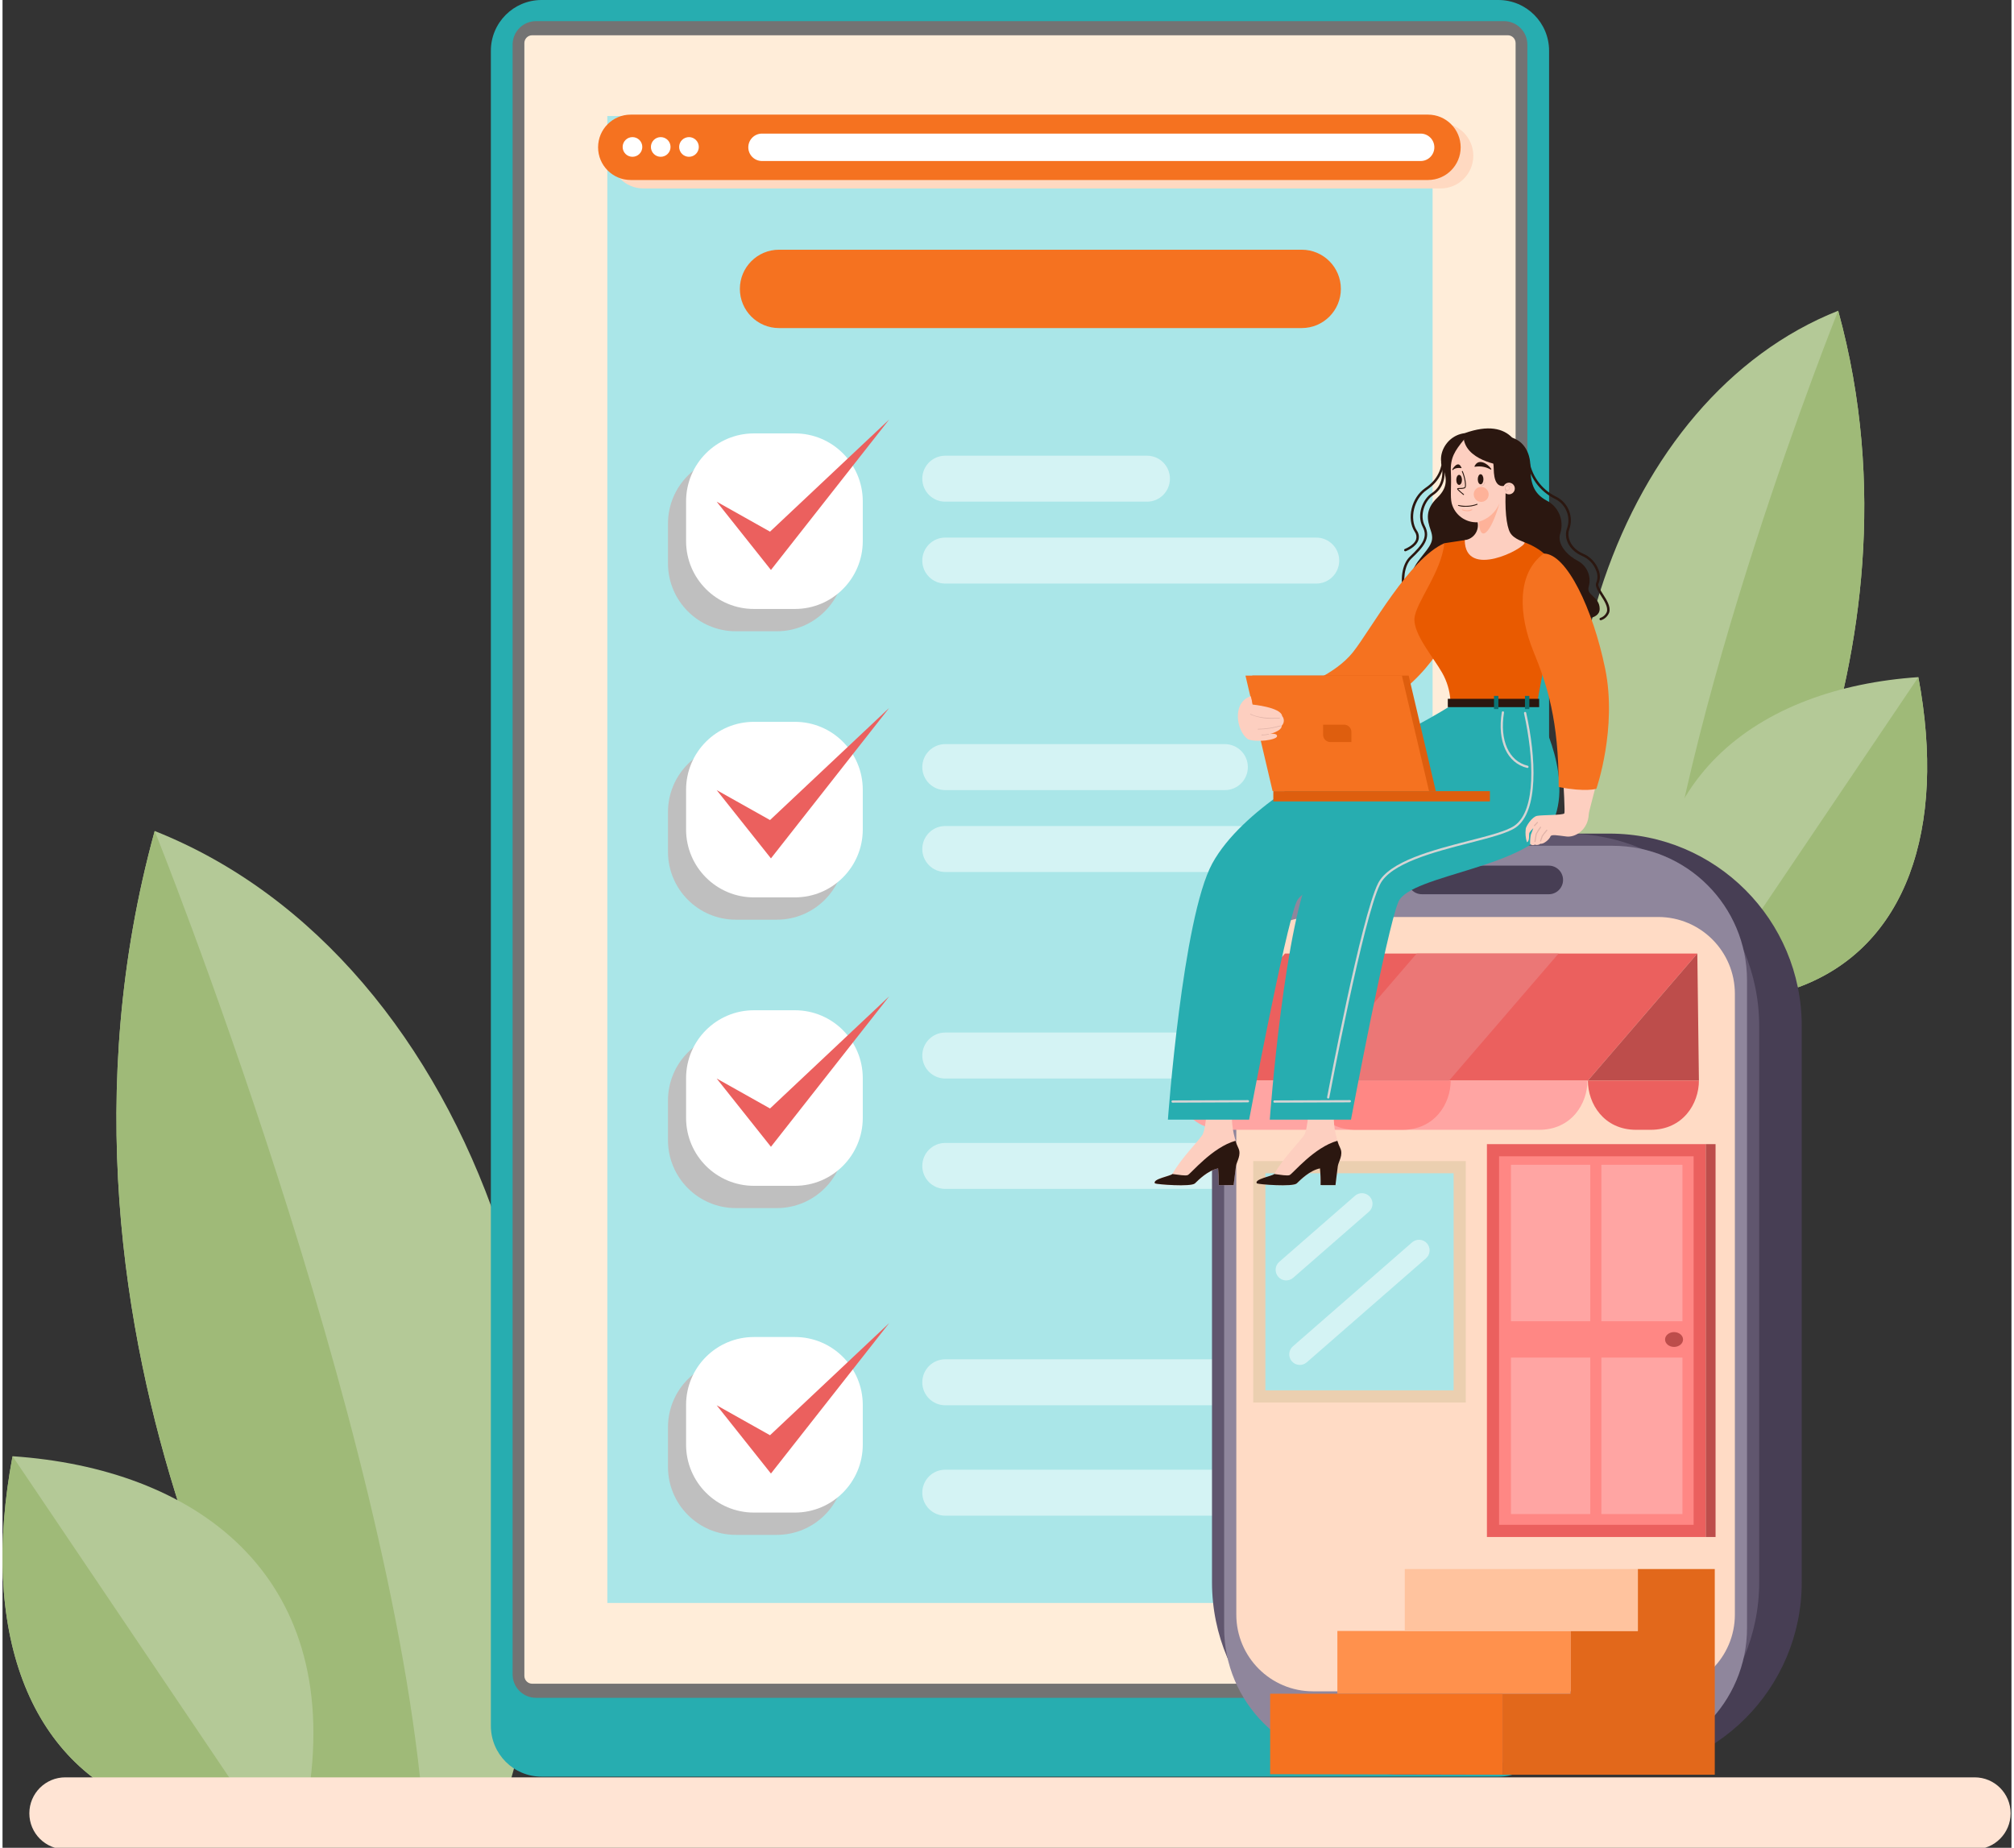 <?xml version="1.0" encoding="UTF-8"?>
<svg xmlns="http://www.w3.org/2000/svg" xmlns:xlink="http://www.w3.org/1999/xlink" width="400px" height="367px" viewBox="0 0 399 367" version="1.1">
<rect x="0" y="0" width="399" height="367" fill="#333333" stroke="none"/>
<g id="surface1">
<path style=" stroke:none;fill-rule:nonzero;fill:rgb(70.588%,78.824%,59.216%);fill-opacity:1;" d="M 98.168 362.551 C 125.277 282.316 94.215 190.438 30.223 165.047 C 1.926 267.93 61.746 357.57 61.746 357.57 Z M 98.168 362.551 "/>
<path style=" stroke:none;fill-rule:nonzero;fill:rgb(62.353%,72.941%,47.059%);fill-opacity:1;" d="M 61.75 357.57 C 61.75 357.57 1.93 267.934 30.227 165.047 C 30.227 165.047 77.371 282.367 83.629 360.562 Z M 61.75 357.57 "/>
<path style=" stroke:none;fill-rule:nonzero;fill:rgb(70.588%,78.824%,59.216%);fill-opacity:1;" d="M 60.855 355.852 C 67.305 312.246 37.875 291.652 1.992 289.23 C -4.457 323.551 4.812 350.199 29.004 359.082 Z M 60.855 355.852 "/>
<path style=" stroke:none;fill-rule:nonzero;fill:rgb(62.353%,72.941%,47.059%);fill-opacity:1;" d="M 29.004 359.082 C 4.812 350.199 -4.457 323.551 1.992 289.23 L 47.82 357.176 Z M 29.004 359.082 "/>
<path style=" stroke:none;fill-rule:nonzero;fill:rgb(100%,89.412%,83.137%);fill-opacity:1;" d="M 12.465 353.008 L 391.691 353.008 C 395.633 353.008 398.828 356.207 398.828 360.152 C 398.828 364.102 395.633 367.301 391.691 367.301 L 12.465 367.301 C 8.523 367.301 5.328 364.102 5.328 360.152 C 5.328 356.207 8.523 353.008 12.465 353.008 Z M 12.465 353.008 "/>
<path style=" stroke:none;fill-rule:nonzero;fill:rgb(70.588%,78.824%,59.216%);fill-opacity:1;" d="M 318.219 196.496 C 299.715 141.742 320.91 79.043 364.582 61.715 C 383.891 131.926 343.07 193.098 343.07 193.098 Z M 318.219 196.496 "/>
<path style=" stroke:none;fill-rule:nonzero;fill:rgb(62.353%,72.941%,47.059%);fill-opacity:1;" d="M 343.07 193.098 C 343.07 193.098 383.891 131.926 364.582 61.715 C 364.582 61.715 332.41 141.777 328.137 195.141 Z M 343.07 193.098 "/>
<path style=" stroke:none;fill-rule:nonzero;fill:rgb(70.588%,78.824%,59.216%);fill-opacity:1;" d="M 328.609 193.223 C 322.922 154.781 348.867 136.629 380.5 134.488 C 386.188 164.746 378.016 188.238 356.688 196.066 Z M 328.609 193.223 "/>
<path style=" stroke:none;fill-rule:nonzero;fill:rgb(62.353%,72.941%,47.059%);fill-opacity:1;" d="M 356.688 196.074 C 378.016 188.242 386.188 164.75 380.504 134.492 L 340.102 194.391 Z M 356.688 196.074 "/>
<path style=" stroke:none;fill-rule:nonzero;fill:rgb(15.294%,67.843%,69.02%);fill-opacity:1;" d="M 107.062 0 L 297.094 0 C 302.656 0 307.164 4.516 307.164 10.086 L 307.164 342.785 C 307.164 348.355 302.656 352.871 297.094 352.871 L 107.062 352.871 C 101.5 352.871 96.992 348.355 96.992 342.785 L 96.992 10.086 C 96.992 4.516 101.5 0 107.062 0 Z M 107.062 0 "/>
<path style=" stroke:none;fill-rule:nonzero;fill:rgb(45.098%,45.098%,45.098%);fill-opacity:1;" d="M 105.957 4.199 L 298.199 4.199 C 300.766 4.199 302.848 6.285 302.848 8.855 L 302.848 332.559 C 302.848 335.129 300.766 337.215 298.199 337.215 L 105.957 337.215 C 103.391 337.215 101.309 335.129 101.309 332.559 L 101.309 8.855 C 101.309 6.285 103.391 4.199 105.957 4.199 Z M 105.957 4.199 "/>
<path style=" stroke:none;fill-rule:nonzero;fill:rgb(100%,92.941%,85.098%);fill-opacity:1;" d="M 105.195 7.004 L 298.961 7.004 C 299.816 7.004 300.512 7.699 300.512 8.559 L 300.512 332.855 C 300.512 333.715 299.816 334.41 298.961 334.41 L 105.195 334.41 C 104.34 334.41 103.645 333.715 103.645 332.855 L 103.645 8.559 C 103.645 7.699 104.34 7.004 105.195 7.004 Z M 105.195 7.004 "/>
<path style=" stroke:none;fill-rule:nonzero;fill:rgb(66.667%,90.196%,90.98%);fill-opacity:1;" d="M 284.027 23.047 L 284.027 318.371 L 120.129 318.371 L 120.129 23.047 Z M 284.027 23.047 "/>
<path style=" stroke:none;fill-rule:nonzero;fill:rgb(74.902%,74.902%,74.902%);fill-opacity:1;" d="M 145.645 90.508 L 153.785 90.508 C 161.227 90.508 167.262 96.551 167.262 104.004 L 167.262 111.883 C 167.262 119.336 161.227 125.379 153.785 125.379 L 145.645 125.379 C 138.203 125.379 132.168 119.336 132.168 111.883 L 132.168 104.004 C 132.168 96.551 138.203 90.508 145.645 90.508 Z M 145.645 90.508 "/>
<path style=" stroke:none;fill-rule:nonzero;fill:rgb(100%,100%,100%);fill-opacity:1;" d="M 149.234 86.082 L 157.379 86.082 C 164.82 86.082 170.855 92.125 170.855 99.578 L 170.855 107.457 C 170.855 114.91 164.82 120.949 157.379 120.949 L 149.234 120.949 C 141.793 120.949 135.762 114.91 135.762 107.457 L 135.762 99.578 C 135.762 92.125 141.793 86.082 149.234 86.082 Z M 149.234 86.082 "/>
<path style=" stroke:none;fill-rule:nonzero;fill:rgb(92.157%,37.647%,36.863%);fill-opacity:1;" d="M 141.84 99.641 L 152.617 113.203 L 176.105 83.316 L 152.434 105.594 Z M 141.84 99.641 "/>
<path style=" stroke:none;fill-rule:nonzero;fill:rgb(83.137%,95.294%,95.686%);fill-opacity:1;" d="M 187.234 90.508 L 227.301 90.508 C 229.82 90.508 231.859 92.555 231.859 95.074 C 231.859 97.598 229.82 99.641 227.301 99.641 L 187.234 99.641 C 184.715 99.641 182.676 97.598 182.676 95.074 C 182.676 92.555 184.715 90.508 187.234 90.508 Z M 187.234 90.508 "/>
<path style=" stroke:none;fill-rule:nonzero;fill:rgb(74.902%,74.902%,74.902%);fill-opacity:1;" d="M 145.645 147.793 L 153.785 147.793 C 161.227 147.793 167.262 153.836 167.262 161.289 L 167.262 169.168 C 167.262 176.621 161.227 182.664 153.785 182.664 L 145.645 182.664 C 138.203 182.664 132.168 176.621 132.168 169.168 L 132.168 161.289 C 132.168 153.836 138.203 147.793 145.645 147.793 Z M 145.645 147.793 "/>
<path style=" stroke:none;fill-rule:nonzero;fill:rgb(100%,100%,100%);fill-opacity:1;" d="M 149.234 143.367 L 157.379 143.367 C 164.82 143.367 170.855 149.41 170.855 156.863 L 170.855 164.742 C 170.855 172.195 164.82 178.234 157.379 178.234 L 149.234 178.234 C 141.793 178.234 135.762 172.195 135.762 164.742 L 135.762 156.863 C 135.762 149.41 141.793 143.367 149.234 143.367 Z M 149.234 143.367 "/>
<path style=" stroke:none;fill-rule:nonzero;fill:rgb(92.157%,37.647%,36.863%);fill-opacity:1;" d="M 141.84 156.926 L 152.617 170.488 L 176.105 140.598 L 152.434 162.875 Z M 141.84 156.926 "/>
<path style=" stroke:none;fill-rule:nonzero;fill:rgb(83.137%,95.294%,95.686%);fill-opacity:1;" d="M 187.234 147.793 L 242.777 147.793 C 245.293 147.793 247.336 149.84 247.336 152.359 C 247.336 154.883 245.293 156.926 242.777 156.926 L 187.234 156.926 C 184.715 156.926 182.676 154.883 182.676 152.359 C 182.676 149.84 184.715 147.793 187.234 147.793 Z M 187.234 147.793 "/>
<path style=" stroke:none;fill-rule:nonzero;fill:rgb(83.137%,95.294%,95.686%);fill-opacity:1;" d="M 187.234 164.059 L 261.844 164.059 C 264.359 164.059 266.402 166.105 266.402 168.625 C 266.402 171.148 264.359 173.191 261.844 173.191 L 187.234 173.191 C 184.715 173.191 182.676 171.148 182.676 168.625 C 182.676 166.105 184.715 164.059 187.234 164.059 Z M 187.234 164.059 "/>
<path style=" stroke:none;fill-rule:nonzero;fill:rgb(83.137%,95.294%,95.686%);fill-opacity:1;" d="M 187.234 106.773 L 260.922 106.773 C 263.441 106.773 265.48 108.82 265.48 111.34 C 265.48 113.863 263.441 115.906 260.922 115.906 L 187.234 115.906 C 184.715 115.906 182.676 113.863 182.676 111.34 C 182.676 108.82 184.715 106.773 187.234 106.773 Z M 187.234 106.773 "/>
<path style=" stroke:none;fill-rule:nonzero;fill:rgb(74.902%,74.902%,74.902%);fill-opacity:1;" d="M 145.645 205.078 L 153.785 205.078 C 161.227 205.078 167.262 211.121 167.262 218.574 L 167.262 226.453 C 167.262 233.906 161.227 239.945 153.785 239.945 L 145.645 239.945 C 138.203 239.945 132.168 233.906 132.168 226.453 L 132.168 218.574 C 132.168 211.121 138.203 205.078 145.645 205.078 Z M 145.645 205.078 "/>
<path style=" stroke:none;fill-rule:nonzero;fill:rgb(100%,100%,100%);fill-opacity:1;" d="M 149.234 200.652 L 157.379 200.652 C 164.82 200.652 170.855 206.691 170.855 214.145 L 170.855 222.023 C 170.855 229.477 164.82 235.52 157.379 235.52 L 149.234 235.52 C 141.793 235.52 135.762 229.477 135.762 222.023 L 135.762 214.145 C 135.762 206.691 141.793 200.652 149.234 200.652 Z M 149.234 200.652 "/>
<path style=" stroke:none;fill-rule:nonzero;fill:rgb(92.157%,37.647%,36.863%);fill-opacity:1;" d="M 141.84 214.211 L 152.617 227.77 L 176.105 197.883 L 152.434 220.16 Z M 141.84 214.211 "/>
<path style=" stroke:none;fill-rule:nonzero;fill:rgb(83.137%,95.294%,95.686%);fill-opacity:1;" d="M 187.234 205.078 L 242.777 205.078 C 245.293 205.078 247.336 207.121 247.336 209.645 C 247.336 212.168 245.293 214.211 242.777 214.211 L 187.234 214.211 C 184.715 214.211 182.676 212.168 182.676 209.645 C 182.676 207.121 184.715 205.078 187.234 205.078 Z M 187.234 205.078 "/>
<path style=" stroke:none;fill-rule:nonzero;fill:rgb(83.137%,95.294%,95.686%);fill-opacity:1;" d="M 187.234 227.004 L 271.516 227.004 C 274.031 227.004 276.074 229.047 276.074 231.57 C 276.074 234.09 274.031 236.133 271.516 236.133 L 187.234 236.133 C 184.715 236.133 182.676 234.09 182.676 231.57 C 182.676 229.047 184.715 227.004 187.234 227.004 Z M 187.234 227.004 "/>
<path style=" stroke:none;fill-rule:nonzero;fill:rgb(74.902%,74.902%,74.902%);fill-opacity:1;" d="M 145.645 269.977 L 153.785 269.977 C 161.227 269.977 167.262 276.02 167.262 283.473 L 167.262 291.352 C 167.262 298.805 161.227 304.848 153.785 304.848 L 145.645 304.848 C 138.203 304.848 132.168 298.805 132.168 291.352 L 132.168 283.473 C 132.168 276.02 138.203 269.977 145.645 269.977 Z M 145.645 269.977 "/>
<path style=" stroke:none;fill-rule:nonzero;fill:rgb(100%,100%,100%);fill-opacity:1;" d="M 149.234 265.551 L 157.379 265.551 C 164.82 265.551 170.855 271.59 170.855 279.043 L 170.855 286.922 C 170.855 294.375 164.82 300.418 157.379 300.418 L 149.234 300.418 C 141.793 300.418 135.762 294.375 135.762 286.922 L 135.762 279.043 C 135.762 271.59 141.793 265.551 149.234 265.551 Z M 149.234 265.551 "/>
<path style=" stroke:none;fill-rule:nonzero;fill:rgb(92.157%,37.647%,36.863%);fill-opacity:1;" d="M 141.84 279.109 L 152.617 292.668 L 176.105 262.781 L 152.434 285.059 Z M 141.84 279.109 "/>
<path style=" stroke:none;fill-rule:nonzero;fill:rgb(83.137%,95.294%,95.686%);fill-opacity:1;" d="M 187.234 269.977 L 242.777 269.977 C 245.293 269.977 247.336 272.023 247.336 274.543 C 247.336 277.066 245.293 279.109 242.777 279.109 L 187.234 279.109 C 184.715 279.109 182.676 277.066 182.676 274.543 C 182.676 272.023 184.715 269.977 187.234 269.977 Z M 187.234 269.977 "/>
<path style=" stroke:none;fill-rule:nonzero;fill:rgb(83.137%,95.294%,95.686%);fill-opacity:1;" d="M 187.234 291.902 L 271.516 291.902 C 274.031 291.902 276.074 293.945 276.074 296.469 C 276.074 298.988 274.031 301.035 271.516 301.035 L 187.234 301.035 C 184.715 301.035 182.676 298.988 182.676 296.469 C 182.676 293.945 184.715 291.902 187.234 291.902 Z M 187.234 291.902 "/>
<path style=" stroke:none;fill-rule:nonzero;fill:rgb(96.078%,44.706%,12.549%);fill-opacity:1;" d="M 154.215 49.598 L 258.039 49.598 C 262.328 49.598 265.809 53.082 265.809 57.379 C 265.809 61.676 262.328 65.16 258.039 65.16 L 154.215 65.16 C 149.926 65.16 146.445 61.676 146.445 57.379 C 146.445 53.082 149.926 49.598 154.215 49.598 Z M 154.215 49.598 "/>
<path style=" stroke:none;fill-rule:nonzero;fill:rgb(100%,85.098%,75.686%);fill-opacity:1;" d="M 127.277 24.441 L 285.629 24.441 C 289.211 24.441 292.113 27.348 292.113 30.934 C 292.113 34.52 289.211 37.426 285.629 37.426 L 127.277 37.426 C 123.695 37.426 120.793 34.52 120.793 30.934 C 120.793 27.348 123.695 24.441 127.277 24.441 Z M 127.277 24.441 "/>
<path style=" stroke:none;fill-rule:nonzero;fill:rgb(96.078%,44.706%,12.549%);fill-opacity:1;" d="M 124.766 22.766 L 283.121 22.766 C 286.699 22.766 289.602 25.672 289.602 29.258 C 289.602 32.844 286.699 35.75 283.121 35.75 L 124.766 35.75 C 121.188 35.75 118.285 32.844 118.285 29.258 C 118.285 25.672 121.188 22.766 124.766 22.766 Z M 124.766 22.766 "/>
<path style=" stroke:none;fill-rule:nonzero;fill:rgb(100%,100%,100%);fill-opacity:1;" d="M 126.496 27.805 C 127.258 28.57 127.258 29.805 126.496 30.57 C 125.734 31.332 124.496 31.332 123.734 30.57 C 122.973 29.805 122.973 28.57 123.734 27.805 C 124.496 27.043 125.734 27.043 126.496 27.805 Z M 126.496 27.805 "/>
<path style=" stroke:none;fill-rule:nonzero;fill:rgb(100%,100%,100%);fill-opacity:1;" d="M 132.105 27.805 C 132.867 28.57 132.867 29.805 132.105 30.57 C 131.344 31.332 130.109 31.332 129.348 30.57 C 128.586 29.805 128.586 28.57 129.348 27.805 C 130.109 27.043 131.344 27.043 132.105 27.805 Z M 132.105 27.805 "/>
<path style=" stroke:none;fill-rule:nonzero;fill:rgb(100%,100%,100%);fill-opacity:1;" d="M 138.141 28.438 C 138.555 29.438 138.082 30.578 137.086 30.992 C 136.09 31.406 134.949 30.934 134.535 29.934 C 134.121 28.938 134.594 27.793 135.59 27.383 C 136.586 26.969 137.73 27.441 138.141 28.438 Z M 138.141 28.438 "/>
<path style=" stroke:none;fill-rule:nonzero;fill:rgb(100%,100%,100%);fill-opacity:1;" d="M 150.84 26.535 L 281.656 26.535 C 283.156 26.535 284.375 27.754 284.375 29.258 C 284.375 30.762 283.156 31.98 281.656 31.98 L 150.84 31.98 C 149.336 31.98 148.121 30.762 148.121 29.258 C 148.121 27.754 149.336 26.535 150.84 26.535 Z M 150.84 26.535 "/>
<path style=" stroke:none;fill-rule:nonzero;fill:rgb(27.843%,24.314%,32.941%);fill-opacity:1;" d="M 298.66 165.566 L 319.164 165.566 C 340.25 165.566 357.344 182.688 357.344 203.805 L 357.344 314.246 C 357.344 335.363 340.25 352.484 319.164 352.484 L 298.66 352.484 C 277.574 352.484 260.48 335.363 260.48 314.246 L 260.48 203.805 C 260.48 182.688 277.574 165.566 298.66 165.566 Z M 298.66 165.566 "/>
<path style=" stroke:none;fill-rule:nonzero;fill:rgb(37.647%,33.725%,43.137%);fill-opacity:1;" d="M 278.395 165.566 L 310.711 165.566 C 331.797 165.566 348.891 182.688 348.891 203.805 L 348.891 314.246 C 348.891 335.363 331.797 352.484 310.711 352.484 L 278.395 352.484 C 257.309 352.484 240.215 335.363 240.215 314.246 L 240.215 203.805 C 240.215 182.688 257.309 165.566 278.395 165.566 Z M 278.395 165.566 "/>
<path style=" stroke:none;fill-rule:nonzero;fill:rgb(56.078%,52.549%,61.176%);fill-opacity:1;" d="M 269.332 167.984 L 319.777 167.984 C 334.523 167.984 346.477 179.957 346.477 194.727 L 346.477 323.324 C 346.477 338.094 334.523 350.066 319.777 350.066 L 269.332 350.066 C 254.586 350.066 242.629 338.094 242.629 323.324 L 242.629 194.727 C 242.629 179.957 254.586 167.984 269.332 167.984 Z M 269.332 167.984 "/>
<path style=" stroke:none;fill-rule:nonzero;fill:rgb(100%,85.882%,77.255%);fill-opacity:1;" d="M 260.266 182.129 L 328.84 182.129 C 337.246 182.129 344.062 188.953 344.062 197.375 L 344.062 320.676 C 344.062 329.098 337.246 335.922 328.84 335.922 L 260.266 335.922 C 251.859 335.922 245.043 329.098 245.043 320.676 L 245.043 197.375 C 245.043 188.953 251.859 182.129 260.266 182.129 Z M 260.266 182.129 "/>
<path style=" stroke:none;fill-rule:nonzero;fill:rgb(27.843%,24.314%,32.941%);fill-opacity:1;" d="M 281.902 171.93 L 307.102 171.93 C 308.668 171.93 309.938 173.199 309.938 174.77 C 309.938 176.336 308.668 177.609 307.102 177.609 L 281.902 177.609 C 280.336 177.609 279.066 176.336 279.066 174.77 C 279.066 173.199 280.336 171.93 281.902 171.93 Z M 281.902 171.93 "/>
<path style=" stroke:none;fill-rule:nonzero;fill:rgb(92.157%,37.647%,36.863%);fill-opacity:1;" d="M 314.871 214.621 L 232.969 214.621 L 254.703 189.387 L 336.605 189.387 Z M 314.871 214.621 "/>
<path style=" stroke:none;fill-rule:nonzero;fill:rgb(74.118%,30.196%,29.412%);fill-opacity:1;" d="M 314.871 214.621 L 336.922 214.621 L 336.605 189.387 Z M 314.871 214.621 "/>
<path style=" stroke:none;fill-rule:nonzero;fill:rgb(100%,64.706%,63.922%);fill-opacity:1;" d="M 232.969 214.621 C 232.969 219.199 236.121 224.398 242.578 224.398 L 305.176 224.398 C 311.633 224.398 314.785 219.195 314.785 214.621 Z M 232.969 214.621 "/>
<path style=" stroke:none;fill-rule:nonzero;fill:rgb(92.157%,37.647%,36.863%);fill-opacity:1;" d="M 314.871 214.621 C 314.871 219.199 318.023 224.398 324.477 224.398 L 327.312 224.398 C 333.77 224.398 336.922 219.195 336.922 214.621 Z M 314.871 214.621 "/>
<path style=" stroke:none;fill-rule:nonzero;fill:rgb(100%,52.941%,51.765%);fill-opacity:1;" d="M 259.133 214.621 C 259.133 219.199 262.281 224.398 268.738 224.398 L 278.016 224.398 C 284.473 224.398 287.621 219.195 287.621 214.621 Z M 259.133 214.621 "/>
<path style=" stroke:none;fill-rule:nonzero;fill:rgb(92.157%,46.667%,46.275%);fill-opacity:1;" d="M 280.867 189.387 L 259.133 214.621 L 287.309 214.621 L 309.043 189.387 Z M 280.867 189.387 "/>
<path style=" stroke:none;fill-rule:nonzero;fill:rgb(92.157%,37.647%,36.863%);fill-opacity:1;" d="M 294.816 227.242 L 338.285 227.242 L 338.285 305.27 L 294.816 305.27 Z M 294.816 227.242 "/>
<path style=" stroke:none;fill-rule:nonzero;fill:rgb(74.118%,30.196%,29.412%);fill-opacity:1;" d="M 338.285 227.242 L 340.227 227.242 L 340.227 305.27 L 338.285 305.27 Z M 338.285 227.242 "/>
<path style=" stroke:none;fill-rule:nonzero;fill:rgb(100%,52.941%,51.765%);fill-opacity:1;" d="M 297.23 229.66 L 335.871 229.66 L 335.871 302.848 L 297.23 302.848 Z M 297.23 229.66 "/>
<path style=" stroke:none;fill-rule:nonzero;fill:rgb(100%,64.706%,63.922%);fill-opacity:1;" d="M 299.594 231.344 L 315.344 231.344 L 315.344 262.418 L 299.594 262.418 Z M 299.594 231.344 "/>
<path style=" stroke:none;fill-rule:nonzero;fill:rgb(100%,64.706%,63.922%);fill-opacity:1;" d="M 317.547 231.344 L 333.648 231.344 L 333.648 262.418 L 317.547 262.418 Z M 317.547 231.344 "/>
<path style=" stroke:none;fill-rule:nonzero;fill:rgb(100%,64.706%,63.922%);fill-opacity:1;" d="M 299.594 269.637 L 315.344 269.637 L 315.344 300.711 L 299.594 300.711 Z M 299.594 269.637 "/>
<path style=" stroke:none;fill-rule:nonzero;fill:rgb(100%,64.706%,63.922%);fill-opacity:1;" d="M 317.547 269.637 L 333.648 269.637 L 333.648 300.711 L 317.547 300.711 Z M 317.547 269.637 "/>
<path style=" stroke:none;fill-rule:nonzero;fill:rgb(74.118%,30.196%,29.412%);fill-opacity:1;" d="M 333.77 266.043 C 333.77 265.23 332.973 264.574 331.984 264.574 C 331 264.574 330.199 265.23 330.199 266.043 C 330.199 266.859 331 267.516 331.984 267.516 C 332.973 267.516 333.77 266.859 333.77 266.043 Z M 333.77 266.043 "/>
<path style=" stroke:none;fill-rule:nonzero;fill:rgb(92.157%,81.176%,69.02%);fill-opacity:1;" d="M 248.406 230.605 L 290.617 230.605 L 290.617 278.559 L 248.406 278.559 Z M 248.406 230.605 "/>
<path style=" stroke:none;fill-rule:nonzero;fill:rgb(66.667%,90.196%,90.98%);fill-opacity:1;" d="M 250.82 233.027 L 288.203 233.027 L 288.203 276.141 L 250.82 276.141 Z M 250.82 233.027 "/>
<path style=" stroke:none;fill-rule:nonzero;fill:rgb(83.137%,95.294%,95.686%);fill-opacity:1;" d="M 271.375 240.668 L 256.332 253.793 C 255.457 254.555 254.133 254.465 253.371 253.59 C 252.609 252.711 252.699 251.383 253.574 250.621 L 268.617 237.496 C 269.492 236.734 270.82 236.828 271.582 237.703 C 272.344 238.578 272.25 239.906 271.375 240.668 Z M 271.375 240.668 "/>
<path style=" stroke:none;fill-rule:nonzero;fill:rgb(83.137%,95.294%,95.686%);fill-opacity:1;" d="M 282.715 249.922 L 259.035 270.578 C 258.16 271.344 256.836 271.25 256.074 270.375 C 255.312 269.5 255.402 268.172 256.277 267.406 L 279.957 246.75 C 280.832 245.988 282.156 246.078 282.918 246.953 C 283.68 247.832 283.59 249.16 282.715 249.922 Z M 282.715 249.922 "/>
<path style=" stroke:none;fill-rule:nonzero;fill:rgb(88.627%,40.784%,10.588%);fill-opacity:1;" d="M 297.914 352.484 L 297.914 336.395 L 311.406 336.395 L 311.406 323.934 L 324.793 323.934 L 324.793 311.633 L 340.07 311.633 L 340.07 352.484 Z M 297.914 352.484 "/>
<path style=" stroke:none;fill-rule:nonzero;fill:rgb(100%,56.863%,30.196%);fill-opacity:1;" d="M 265.117 323.934 L 311.406 323.934 L 311.406 336.395 L 265.117 336.395 Z M 265.117 323.934 "/>
<path style=" stroke:none;fill-rule:nonzero;fill:rgb(100%,76.471%,61.961%);fill-opacity:1;" d="M 278.504 311.629 L 324.793 311.629 L 324.793 323.934 L 278.504 323.934 Z M 278.504 311.629 "/>
<path style=" stroke:none;fill-rule:nonzero;fill:rgb(96.078%,44.706%,12.549%);fill-opacity:1;" d="M 297.914 336.395 L 251.766 336.395 L 251.766 352.379 L 297.914 352.48 Z M 297.914 336.395 "/>
<path style=" stroke:none;fill-rule:nonzero;fill:rgb(16.863%,9.02%,6.275%);fill-opacity:1;" d="M 317.434 123.188 C 317.465 123.188 317.5 123.18 317.531 123.168 C 318.254 122.922 318.832 122.363 319.105 121.648 C 319.453 120.492 318.613 119.184 317.871 118.023 C 317.328 117.18 316.773 116.309 316.988 115.879 C 317.352 115.008 317.344 114.023 316.973 113.156 C 316.441 111.727 315.348 110.578 313.945 109.98 C 311.512 108.938 310.617 106.723 311.156 105.188 C 312.102 102.676 310.988 99.855 308.59 98.664 C 305.562 97.195 303.508 94.266 303.156 90.914 C 303.141 90.793 303.031 90.703 302.906 90.707 L 285.941 91.605 C 285.867 91.609 285.801 91.645 285.758 91.703 C 285.715 91.762 285.703 91.836 285.719 91.906 C 286.363 94.535 285.699 96.73 283.891 97.922 C 282 99.164 280.82 102.309 282.062 104.656 C 283.113 106.633 282.082 108.133 279.52 110.551 C 277.852 112.129 277.605 115.363 278.219 117.602 C 278.602 118.984 279.254 119.844 280.059 120.023 C 280.184 120.051 280.309 119.969 280.34 119.84 C 280.367 119.711 280.289 119.586 280.16 119.555 C 279.559 119.418 279.004 118.641 278.684 117.473 C 278.098 115.34 278.375 112.297 279.848 110.902 C 282.141 108.738 283.793 106.887 282.484 104.434 C 281.375 102.344 282.469 99.434 284.148 98.328 C 286.074 97.062 286.828 94.793 286.246 92.078 L 302.707 91.207 C 303.133 94.629 305.262 97.602 308.363 99.098 C 310.547 100.184 311.555 102.746 310.695 105.031 C 310.09 106.754 310.953 109.23 313.75 110.43 C 315.027 110.977 316.027 112.023 316.516 113.328 C 316.832 114.074 316.848 114.914 316.551 115.668 C 316.215 116.344 316.789 117.246 317.461 118.289 C 318.145 119.359 318.918 120.574 318.637 121.516 C 318.402 122.094 317.922 122.539 317.328 122.73 C 317.219 122.773 317.156 122.891 317.184 123.004 C 317.207 123.117 317.309 123.199 317.426 123.195 Z M 317.434 123.188 "/>
<path style=" stroke:none;fill-rule:nonzero;fill:rgb(16.863%,9.02%,6.275%);fill-opacity:1;" d="M 281.488 111.016 C 283.656 108.277 284.41 107.523 283.656 105.352 C 282.906 103.18 282.527 101.199 284.973 98.84 C 287.422 96.48 286.578 94.594 286.105 92.703 L 299.109 86.758 C 301.844 87.23 303.449 89.59 303.449 92.703 C 303.449 95.82 304.016 97.988 306.656 99.406 C 309.039 100.609 310.199 103.371 309.387 105.918 C 308.633 108.184 310.988 110.449 312.875 111.395 C 314.699 112.375 315.602 114.492 315.043 116.488 C 314.477 118.281 317.211 118.473 317.211 120.926 C 317.211 123.379 312.688 122.906 312.688 122.906 C 309.578 124.039 280.363 120.641 279.703 118.473 C 279.043 116.301 279.32 113.754 281.488 111.016 Z M 281.488 111.016 "/>
<path style=" stroke:none;fill-rule:nonzero;fill:rgb(99.216%,81.176%,75.294%);fill-opacity:1;" d="M 245.438 227.996 C 244.418 225.602 244 222.992 244.223 220.398 C 244.414 219.02 244.648 217.281 244.914 215.289 C 245.047 214.297 245.184 213.242 245.328 212.141 L 238.734 213.91 C 238.848 215.098 238.953 216.211 239.051 217.23 C 239.262 219.402 239.18 221.59 238.801 223.738 C 238.727 224.25 238.594 224.75 238.406 225.234 C 237.883 226.297 234.098 229.973 232.367 233.141 C 232.203 233.527 228.297 234.145 228.883 235.043 C 229.238 235.238 236.055 235.773 236.82 235.043 C 237.582 234.312 239.398 232.477 241.426 232.062 C 241.531 233.164 241.574 234.273 241.555 235.379 L 244.508 235.391 C 244.508 235.391 244.852 232.469 244.98 231.586 C 245.109 230.703 246.117 229.355 245.438 227.996 Z M 245.438 227.996 "/>
<path style=" stroke:none;fill-rule:nonzero;fill:rgb(16.863%,9.02%,6.275%);fill-opacity:1;" d="M 232.344 233.176 C 233.578 233.316 234.934 233.59 235.406 233.383 C 236.043 233.102 240.258 227.867 244.883 226.578 C 245.031 227.062 245.215 227.539 245.438 227.996 C 246.117 229.355 245.113 230.699 244.98 231.582 C 244.852 232.465 244.508 235.387 244.508 235.387 L 241.555 235.375 C 241.574 234.27 241.531 233.16 241.43 232.059 C 239.398 232.473 237.582 234.305 236.82 235.039 C 236.059 235.773 229.238 235.238 228.883 235.039 C 228.312 234.172 231.984 233.59 232.344 233.176 Z M 232.344 233.176 "/>
<path style=" stroke:none;fill-rule:nonzero;fill:rgb(15.294%,67.843%,69.02%);fill-opacity:1;" d="M 240.277 171.48 C 246.195 160.676 262.863 151.895 265.691 150.914 C 276.703 147.082 287.449 140.281 287.449 140.281 L 293.102 139.148 L 295.555 156.141 L 287.855 162.883 C 283.91 172.41 259.309 173.574 256.988 179.152 C 254.668 184.73 247.59 222.383 247.59 222.383 L 231.457 222.383 C 231.457 222.383 234.359 182.289 240.277 171.48 Z M 240.277 171.48 "/>
<path style=" stroke:none;fill-rule:nonzero;fill:rgb(83.137%,83.137%,83.137%);fill-opacity:1;" d="M 232.387 219.004 C 232.266 219.004 232.164 218.906 232.164 218.781 C 232.164 218.66 232.266 218.559 232.387 218.559 L 247.359 218.5 C 247.48 218.5 247.578 218.602 247.578 218.723 C 247.578 218.848 247.48 218.945 247.359 218.945 Z M 232.387 219.004 "/>
<path style=" stroke:none;fill-rule:nonzero;fill:rgb(96.078%,44.706%,12.549%);fill-opacity:1;" d="M 286.348 107.895 C 279.344 111.027 271.805 124.996 268.219 129.527 C 264.637 134.055 257.477 136.508 257.477 136.508 C 257.477 136.508 268.219 141.227 270.672 141.418 C 282.734 136.699 287.637 124.996 287.637 124.996 Z M 286.348 107.895 "/>
<path style=" stroke:none;fill-rule:nonzero;fill:rgb(99.216%,81.176%,75.294%);fill-opacity:1;" d="M 265.668 227.996 C 264.648 225.602 264.23 222.992 264.453 220.398 C 264.645 219.02 264.883 217.281 265.145 215.289 C 265.277 214.297 265.418 213.242 265.559 212.141 L 258.965 213.91 C 259.078 215.098 259.184 216.211 259.281 217.23 C 259.496 219.402 259.414 221.59 259.031 223.738 C 258.961 224.25 258.828 224.75 258.637 225.234 C 258.113 226.297 254.328 229.973 252.598 233.141 C 252.438 233.527 248.527 234.145 249.113 235.043 C 249.469 235.238 256.289 235.773 257.051 235.043 C 257.812 234.312 259.629 232.477 261.66 232.062 C 261.766 233.164 261.809 234.273 261.785 235.379 L 264.738 235.391 C 264.738 235.391 265.082 232.469 265.211 231.586 C 265.344 230.703 266.348 229.355 265.668 227.996 Z M 265.668 227.996 "/>
<path style=" stroke:none;fill-rule:nonzero;fill:rgb(16.863%,9.02%,6.275%);fill-opacity:1;" d="M 252.574 233.176 C 253.809 233.316 255.164 233.59 255.637 233.383 C 256.277 233.102 260.488 227.867 265.113 226.578 C 265.262 227.062 265.445 227.539 265.668 227.996 C 266.348 229.355 265.344 230.699 265.211 231.582 C 265.082 232.465 264.738 235.387 264.738 235.387 L 261.785 235.375 C 261.809 234.27 261.766 233.16 261.66 232.059 C 259.629 232.473 257.812 234.305 257.051 235.039 C 256.289 235.773 249.469 235.238 249.113 235.039 C 248.543 234.172 252.215 233.59 252.574 233.176 Z M 252.574 233.176 "/>
<path style=" stroke:none;fill-rule:nonzero;fill:rgb(91.373%,35.294%,0%);fill-opacity:1;" d="M 290.477 107.27 L 286.348 107.895 C 285.828 113.559 280.691 119.66 280.43 122.797 C 280.168 125.938 284.262 130.645 285.914 133.605 C 286.891 135.312 287.457 137.223 287.566 139.184 L 304.887 139.184 C 304.887 138.398 309.062 118.965 308.543 114.168 C 308.02 109.375 301.863 107.574 301.863 107.574 C 298.066 107.844 294.254 107.742 290.477 107.27 Z M 290.477 107.27 "/>
<path style=" stroke:none;fill-rule:nonzero;fill:rgb(15.294%,67.843%,69.02%);fill-opacity:1;" d="M 304.375 140.336 C 304.375 140.336 312.035 153.352 308.086 162.883 C 304.141 172.41 279.539 173.574 277.219 179.152 C 274.898 184.73 267.82 222.383 267.82 222.383 L 251.691 222.383 C 251.691 222.383 254.59 182.289 260.508 171.484 C 266.426 160.68 283.484 152.656 285.922 150.914 C 288.355 149.172 290.797 139.758 290.797 139.758 Z M 304.375 140.336 "/>
<path style=" stroke:none;fill-rule:nonzero;fill:rgb(16.863%,9.02%,6.275%);fill-opacity:1;" d="M 287.047 138.793 L 305.191 138.793 L 305.191 140.449 L 287.047 140.449 Z M 287.047 138.793 "/>
<path style=" stroke:none;fill-rule:nonzero;fill:rgb(4.314%,45.098%,45.882%);fill-opacity:1;" d="M 296.223 138.215 L 297.094 138.215 L 297.094 140.832 L 296.223 140.832 Z M 296.223 138.215 "/>
<path style=" stroke:none;fill-rule:nonzero;fill:rgb(4.314%,45.098%,45.882%);fill-opacity:1;" d="M 302.371 138.215 L 303.242 138.215 L 303.242 140.832 L 302.371 140.832 Z M 302.371 138.215 "/>
<path style=" stroke:none;fill-rule:nonzero;fill:rgb(83.137%,83.137%,83.137%);fill-opacity:1;" d="M 302.867 152.527 C 302.848 152.531 302.832 152.527 302.812 152.523 C 298.812 151.551 296.836 147.211 297.773 141.461 C 297.793 141.34 297.906 141.258 298.027 141.277 C 298.148 141.297 298.23 141.414 298.211 141.535 C 297.312 147.035 299.16 151.18 302.918 152.086 C 303.027 152.113 303.102 152.219 303.086 152.328 C 303.074 152.441 302.977 152.527 302.867 152.527 Z M 302.867 152.527 "/>
<path style=" stroke:none;fill-rule:nonzero;fill:rgb(83.137%,83.137%,83.137%);fill-opacity:1;" d="M 263.297 218.191 C 263.281 218.191 263.266 218.191 263.254 218.188 C 263.133 218.164 263.055 218.047 263.074 217.926 C 263.352 216.469 269.852 182.141 273.191 175.449 C 275.379 171.07 284.152 168.812 291.203 167 C 295.266 165.957 298.773 165.055 300.301 163.98 C 304.66 160.91 304.133 150.441 302.184 141.664 C 302.156 141.543 302.234 141.426 302.352 141.398 C 302.473 141.371 302.59 141.449 302.617 141.566 C 304.598 150.484 305.098 161.152 300.555 164.344 C 298.961 165.465 295.418 166.379 291.312 167.434 C 284.352 169.223 275.684 171.453 273.59 175.652 C 270.277 182.285 263.582 217.652 263.512 218.012 C 263.492 218.117 263.402 218.191 263.297 218.191 Z M 263.297 218.191 "/>
<path style=" stroke:none;fill-rule:nonzero;fill:rgb(83.137%,83.137%,83.137%);fill-opacity:1;" d="M 252.617 219.004 C 252.496 219.004 252.398 218.906 252.398 218.781 C 252.398 218.66 252.496 218.559 252.617 218.559 L 267.59 218.5 C 267.711 218.5 267.812 218.602 267.812 218.723 C 267.812 218.848 267.711 218.945 267.59 218.945 Z M 252.617 219.004 "/>
<path style=" stroke:none;fill-rule:nonzero;fill:rgb(99.216%,81.176%,75.294%);fill-opacity:1;" d="M 316.168 128.141 C 316.168 128.141 318.645 136.34 318.496 143.566 C 318.344 150.789 315.039 160.723 315.039 161.777 C 314.891 164.789 312.41 166.367 310.605 166.141 C 308.805 165.914 307.637 165.691 307.449 166.105 C 307.227 166.742 306.023 167.723 305.461 167.57 C 305.141 167.82 304.715 167.891 304.332 167.758 C 304.023 167.941 303.629 167.879 303.395 167.609 C 303.379 166.992 303.43 166.371 303.543 165.766 C 303.695 165.465 304.031 164.484 304.031 164.484 C 304.031 164.484 303.242 165.203 303.207 165.578 C 303.168 165.953 303.281 167.156 302.754 167.27 C 302.496 166.418 302.418 165.52 302.527 164.637 C 302.566 164.109 303.77 162.23 304.781 162.039 C 305.797 161.848 309.895 161.926 310.191 161.551 C 310.488 161.176 309.254 142.965 308.914 141.27 C 308.578 139.574 305.195 129.867 305.195 129.867 Z M 316.168 128.141 "/>
<path style=" stroke:none;fill-rule:nonzero;fill:rgb(87.843%,70.196%,65.882%);fill-opacity:1;" d="M 304.266 164.098 C 304.297 164.094 304.324 164.082 304.344 164.062 L 304.938 163.41 C 304.969 163.367 304.965 163.305 304.922 163.266 C 304.883 163.227 304.816 163.227 304.777 163.266 L 304.184 163.914 C 304.156 163.945 304.148 163.992 304.164 164.031 C 304.18 164.07 304.219 164.098 304.262 164.098 Z M 304.266 164.098 "/>
<path style=" stroke:none;fill-rule:nonzero;fill:rgb(87.843%,70.196%,65.882%);fill-opacity:1;" d="M 304.457 167.25 C 304.457 167.25 304.684 165.84 304.711 165.672 C 304.965 165.215 305.25 164.777 305.562 164.359 C 305.598 164.312 305.586 164.246 305.539 164.211 C 305.488 164.176 305.422 164.188 305.387 164.234 C 305.051 164.676 304.754 165.141 304.496 165.633 C 304.469 165.801 304.242 167.215 304.242 167.215 Z M 304.457 167.25 "/>
<path style=" stroke:none;fill-rule:nonzero;fill:rgb(87.843%,70.196%,65.882%);fill-opacity:1;" d="M 305.477 167.145 C 305.523 167.145 305.566 167.113 305.578 167.066 C 305.578 167.059 305.859 166.223 305.914 166.086 C 305.953 166 306.395 165.445 306.801 164.957 C 306.84 164.91 306.832 164.844 306.789 164.805 C 306.742 164.766 306.672 164.773 306.637 164.816 C 306.309 165.195 306 165.594 305.715 166.004 C 305.66 166.145 305.387 166.965 305.375 167 C 305.367 167.023 305.367 167.055 305.383 167.082 C 305.395 167.105 305.418 167.125 305.445 167.133 C 305.453 167.141 305.465 167.145 305.477 167.145 Z M 305.477 167.145 "/>
<path style=" stroke:none;fill-rule:nonzero;fill:rgb(96.078%,44.706%,12.549%);fill-opacity:1;" d="M 306.117 109.945 C 300.547 113.957 301.242 122.496 304.023 129.297 C 306.805 136.094 309.07 143.066 309.07 156.316 C 314.469 157.363 316.555 156.664 316.555 156.664 C 316.555 156.664 320.734 144.637 318.297 132.781 C 315.859 120.926 310.641 109.945 306.117 109.945 Z M 306.117 109.945 "/>
<path style=" stroke:none;fill-rule:nonzero;fill:rgb(87.059%,36.863%,5.49%);fill-opacity:1;" d="M 248.211 134.184 L 279.277 134.184 L 284.668 157.133 L 253.602 157.133 Z M 248.211 134.184 "/>
<path style=" stroke:none;fill-rule:nonzero;fill:rgb(96.078%,44.706%,12.549%);fill-opacity:1;" d="M 246.863 134.184 L 277.93 134.184 L 283.32 157.133 L 252.254 157.133 Z M 246.863 134.184 "/>
<path style=" stroke:none;fill-rule:nonzero;fill:rgb(87.059%,36.863%,5.49%);fill-opacity:1;" d="M 263.719 147.383 L 267.902 147.383 L 267.902 145.375 C 267.902 144.578 267.258 143.934 266.465 143.934 L 262.281 143.934 L 262.281 145.941 C 262.281 146.738 262.926 147.383 263.719 147.383 Z M 263.719 147.383 "/>
<path style=" stroke:none;fill-rule:nonzero;fill:rgb(87.059%,36.863%,5.49%);fill-opacity:1;" d="M 252.395 157.133 L 295.41 157.133 L 295.41 159.172 L 252.395 159.172 Z M 252.395 157.133 "/>
<path style=" stroke:none;fill-rule:nonzero;fill:rgb(99.216%,81.176%,75.294%);fill-opacity:1;" d="M 247.328 146.812 C 245.055 145.164 244.137 139.5 247.91 138.289 C 248.074 138.824 248.188 139.375 248.246 139.934 C 248.246 139.934 253.902 140.469 254.148 142.211 C 254.629 142.781 254.586 143.629 254.051 144.148 C 254.148 145.168 251.68 145.797 251.68 145.797 C 251.68 145.797 253.18 145.508 253.133 146.234 C 253.082 146.961 249.023 147.535 247.328 146.812 Z M 247.328 146.812 "/>
<path style=" stroke:none;fill-rule:nonzero;fill:rgb(87.843%,70.196%,65.882%);fill-opacity:1;" d="M 252.359 142.73 C 250.809 142.793 249.262 142.512 247.832 141.902 C 247.805 141.887 247.793 141.848 247.809 141.82 C 247.824 141.793 247.859 141.781 247.891 141.793 C 249.93 142.887 253.598 142.562 253.633 142.562 C 253.656 142.559 253.68 142.566 253.691 142.586 C 253.707 142.605 253.707 142.629 253.699 142.648 C 253.688 142.672 253.668 142.684 253.645 142.684 C 253.629 142.684 253.113 142.73 252.359 142.73 Z M 252.359 142.73 "/>
<path style=" stroke:none;fill-rule:nonzero;fill:rgb(87.843%,70.196%,65.882%);fill-opacity:1;" d="M 249.379 144.887 L 249.359 144.887 C 249.324 144.887 249.297 144.859 249.297 144.824 C 249.297 144.809 249.305 144.789 249.316 144.777 C 249.328 144.766 249.344 144.762 249.359 144.762 C 250.859 144.742 252.352 144.523 253.793 144.113 C 253.812 144.105 253.836 144.109 253.855 144.125 C 253.871 144.141 253.879 144.164 253.871 144.184 C 253.867 144.207 253.848 144.227 253.828 144.23 C 252.379 144.645 250.887 144.863 249.379 144.887 Z M 249.379 144.887 "/>
<path style=" stroke:none;fill-rule:nonzero;fill:rgb(87.843%,70.196%,65.882%);fill-opacity:1;" d="M 250.273 146.031 C 250.156 146.031 250.086 146.027 250.078 146.023 C 250.055 146.023 250.031 146.012 250.023 145.992 C 250.012 145.969 250.016 145.945 250.027 145.926 C 250.043 145.906 250.066 145.898 250.086 145.902 C 250.547 145.922 251.004 145.871 251.445 145.758 C 251.469 145.75 251.492 145.758 251.508 145.773 C 251.523 145.789 251.531 145.812 251.523 145.836 C 251.516 145.855 251.5 145.875 251.477 145.879 C 251.082 145.977 250.68 146.027 250.273 146.031 Z M 250.273 146.031 "/>
<path style=" stroke:none;fill-rule:nonzero;fill:rgb(16.863%,9.02%,6.275%);fill-opacity:1;" d="M 296.695 101.324 C 298.371 101.707 300.121 101.133 301.246 99.832 C 302.371 98.535 302.691 96.719 302.078 95.113 C 302.418 88.852 299.754 82.684 290.395 86.035 C 285.742 86.617 283.949 92.785 287.777 94.383 C 290.578 96.91 293.559 99.23 296.695 101.324 Z M 296.695 101.324 "/>
<path style=" stroke:none;fill-rule:nonzero;fill:rgb(99.216%,81.176%,75.294%);fill-opacity:1;" d="M 292.965 103.73 C 293.133 104.543 292.953 105.391 292.469 106.066 C 291.984 106.738 291.238 107.18 290.414 107.273 C 290.484 115.137 302.344 108.938 302.309 107.77 C 302.309 107.625 300.199 107.148 299.434 105.805 C 298.672 104.461 298.309 101.035 298.598 96.449 C 296.816 96.922 296.199 95.5 296.164 93.062 C 296.129 90.621 294.965 86.727 290.238 87.344 C 288.457 89.531 287.512 90.914 287.656 93.754 C 287.801 96.594 287.484 98.609 287.824 99.969 C 288.434 102.281 290.578 103.852 292.965 103.73 Z M 292.965 103.73 "/>
<path style=" stroke:none;fill-rule:nonzero;fill:rgb(99.608%,69.804%,60%);fill-opacity:1;" d="M 292.207 98.332 C 292.262 98.938 292.68 99.449 293.258 99.621 C 293.84 99.793 294.469 99.594 294.844 99.117 C 295.219 98.641 295.27 97.984 294.965 97.457 C 294.664 96.934 294.074 96.641 293.473 96.727 C 292.68 96.82 292.113 97.539 292.207 98.332 Z M 292.207 98.332 "/>
<path style=" stroke:none;fill-rule:nonzero;fill:rgb(16.863%,9.02%,6.275%);fill-opacity:1;" d="M 295.605 93.266 C 295.637 93.262 295.668 93.246 295.684 93.219 C 295.707 93.172 295.676 93.133 295.648 93.09 C 294.832 91.949 293.125 91.059 292.398 92.523 C 292.379 92.57 292.32 92.59 292.336 92.641 C 292.352 92.688 292.402 92.715 292.453 92.703 C 293.52 92.523 294.613 92.715 295.551 93.254 C 295.566 93.262 295.586 93.266 295.605 93.266 Z M 295.605 93.266 "/>
<path style=" stroke:none;fill-rule:nonzero;fill:rgb(16.863%,9.02%,6.275%);fill-opacity:1;" d="M 288.02 93.363 C 288.051 93.363 288.078 93.348 288.098 93.324 C 288.113 93.305 288.484 92.824 289.684 92.973 C 289.734 92.98 289.777 92.945 289.789 92.895 C 289.793 92.844 289.727 92.836 289.711 92.789 C 289.051 91.348 287.996 93.156 287.949 93.215 C 287.93 93.246 287.926 93.281 287.941 93.316 C 287.961 93.348 287.992 93.367 288.027 93.363 Z M 288.02 93.363 "/>
<path style=" stroke:none;fill-rule:nonzero;fill:rgb(16.863%,9.02%,6.275%);fill-opacity:1;" d="M 290.176 98.312 C 290.215 98.312 290.25 98.289 290.266 98.25 C 290.277 98.211 290.266 98.172 290.234 98.148 C 289.828 97.84 289.449 97.5 289.102 97.129 C 289.234 97.113 289.367 97.105 289.5 97.105 C 289.82 97.129 290.141 97.078 290.441 96.965 C 290.938 96.684 290.457 94.582 290.02 93.594 C 289.996 93.547 289.941 93.527 289.895 93.547 C 289.848 93.57 289.828 93.625 289.848 93.672 C 290.359 94.82 290.648 96.637 290.348 96.805 C 290.074 96.898 289.785 96.941 289.496 96.922 C 289.121 96.93 288.898 96.934 288.898 97.105 C 288.898 97.277 289.562 97.852 290.121 98.293 C 290.137 98.309 290.156 98.312 290.176 98.312 Z M 290.176 98.312 "/>
<path style=" stroke:none;fill-rule:nonzero;fill:rgb(16.863%,9.02%,6.275%);fill-opacity:1;" d="M 293 95.191 C 293 95.746 293.25 96.191 293.562 96.191 C 293.875 96.191 294.125 95.742 294.125 95.191 C 294.125 94.637 293.875 94.188 293.562 94.188 C 293.25 94.188 293 94.637 293 95.191 Z M 293 95.191 "/>
<path style=" stroke:none;fill-rule:nonzero;fill:rgb(87.843%,70.196%,65.882%);fill-opacity:1;" d="M 293.691 96.531 C 293.887 96.531 294.312 96.449 294.449 95.742 C 294.457 95.715 294.441 95.691 294.414 95.688 C 294.391 95.68 294.363 95.699 294.359 95.723 C 294.227 96.41 293.816 96.453 293.645 96.438 C 293.633 96.438 293.621 96.441 293.613 96.449 C 293.602 96.457 293.598 96.469 293.598 96.48 C 293.594 96.508 293.613 96.527 293.637 96.531 C 293.652 96.531 293.672 96.531 293.691 96.531 Z M 293.691 96.531 "/>
<path style=" stroke:none;fill-rule:nonzero;fill:rgb(16.863%,9.02%,6.275%);fill-opacity:1;" d="M 288.734 95.312 C 288.734 95.867 288.984 96.312 289.297 96.312 C 289.609 96.312 289.859 95.867 289.859 95.312 C 289.859 94.758 289.609 94.312 289.297 94.312 C 288.988 94.312 288.734 94.758 288.734 95.312 Z M 288.734 95.312 "/>
<path style=" stroke:none;fill-rule:nonzero;fill:rgb(87.843%,70.196%,65.882%);fill-opacity:1;" d="M 289.426 96.652 C 289.617 96.652 290.047 96.57 290.184 95.863 C 290.191 95.836 290.172 95.812 290.148 95.809 C 290.125 95.801 290.098 95.816 290.094 95.844 C 289.961 96.531 289.551 96.574 289.379 96.559 C 289.367 96.559 289.355 96.562 289.348 96.57 C 289.336 96.578 289.332 96.59 289.328 96.602 C 289.328 96.613 289.332 96.625 289.34 96.637 C 289.348 96.645 289.359 96.652 289.371 96.652 C 289.387 96.652 289.406 96.652 289.426 96.652 Z M 289.426 96.652 "/>
<path style=" stroke:none;fill-rule:nonzero;fill:rgb(99.608%,69.804%,60%);fill-opacity:1;" d="M 290.949 101.531 C 291.273 101.543 291.598 101.461 291.879 101.297 C 291.914 101.27 291.922 101.223 291.898 101.184 C 291.875 101.148 291.824 101.133 291.785 101.156 C 291.215 101.41 290.566 101.418 289.988 101.184 C 289.953 101.156 289.902 101.164 289.871 101.199 C 289.844 101.234 289.852 101.285 289.887 101.316 C 290.219 101.465 290.582 101.539 290.949 101.531 Z M 290.949 101.531 "/>
<path style=" stroke:none;fill-rule:nonzero;fill:rgb(16.863%,9.02%,6.275%);fill-opacity:1;" d="M 290.531 100.645 C 291.344 100.672 292.156 100.535 292.914 100.238 C 292.957 100.219 292.977 100.164 292.953 100.121 C 292.934 100.078 292.879 100.062 292.836 100.082 C 291.668 100.508 290.402 100.586 289.191 100.305 C 289.164 100.293 289.133 100.293 289.105 100.309 C 289.078 100.324 289.062 100.352 289.062 100.383 C 289.066 100.414 289.082 100.441 289.109 100.453 C 289.566 100.605 290.047 100.672 290.531 100.645 Z M 290.531 100.645 "/>
<path style=" stroke:none;fill-rule:nonzero;fill:rgb(99.216%,81.176%,75.294%);fill-opacity:1;" d="M 298.066 97.234 C 298.18 97.863 298.781 98.277 299.406 98.164 C 300.035 98.051 300.449 97.449 300.336 96.82 C 300.223 96.191 299.621 95.777 298.996 95.891 C 298.367 96.004 297.949 96.605 298.066 97.234 Z M 298.066 97.234 "/>
<path style=" stroke:none;fill-rule:nonzero;fill:rgb(87.843%,70.196%,65.882%);fill-opacity:1;" d="M 298.391 97.176 C 298.441 97.438 298.613 97.66 298.852 97.773 C 298.875 97.785 298.906 97.777 298.918 97.75 C 298.93 97.727 298.918 97.699 298.895 97.688 C 298.695 97.594 298.551 97.418 298.5 97.203 C 298.641 97.398 298.906 97.461 299.121 97.352 C 299.34 97.238 299.441 96.984 299.359 96.754 C 299.281 96.523 299.047 96.387 298.809 96.43 C 298.797 96.43 298.789 96.434 298.777 96.438 C 299.051 96.238 299.43 96.258 299.68 96.48 C 299.703 96.496 299.73 96.492 299.746 96.473 C 299.762 96.457 299.762 96.426 299.746 96.41 C 299.484 96.176 299.102 96.137 298.797 96.309 C 298.492 96.48 298.328 96.828 298.391 97.172 Z M 298.508 96.988 C 298.469 96.77 298.613 96.566 298.828 96.523 C 299.043 96.484 299.25 96.629 299.289 96.844 C 299.328 97.059 299.184 97.266 298.969 97.305 C 298.867 97.324 298.758 97.301 298.672 97.242 C 298.586 97.184 298.527 97.09 298.508 96.988 Z M 298.508 96.988 "/>
<path style=" stroke:none;fill-rule:nonzero;fill:rgb(99.608%,69.804%,60%);fill-opacity:1;" d="M 293.207 103.621 C 295.055 103.09 296.566 101.746 297.312 99.969 C 295.547 106.059 293.434 107.918 293.207 103.621 Z M 293.207 103.621 "/>
<path style=" stroke:none;fill-rule:nonzero;fill:rgb(16.863%,9.02%,6.275%);fill-opacity:1;" d="M 290.238 87.344 C 291.137 91.895 298.582 92.555 298.582 92.555 L 297.359 86.891 L 291.891 86.418 Z M 290.238 87.344 "/>
<path style=" stroke:none;fill-rule:nonzero;fill:rgb(16.863%,9.02%,6.275%);fill-opacity:1;" d="M 278.602 109.5 C 278.633 109.5 278.66 109.496 278.688 109.484 C 278.773 109.453 280.738 108.699 281.207 107.273 C 281.406 106.617 281.285 105.906 280.879 105.352 C 279.371 103.016 280.336 99.043 282.84 97.332 C 285.539 95.48 286.262 93.438 286.711 90.086 C 286.727 89.996 286.695 89.91 286.625 89.855 C 286.555 89.801 286.461 89.785 286.383 89.82 C 286.301 89.855 286.242 89.934 286.234 90.02 C 285.805 93.234 285.121 95.184 282.57 96.93 C 279.824 98.812 278.809 103.031 280.477 105.613 C 280.801 106.043 280.902 106.605 280.75 107.121 C 280.355 108.332 278.539 109.027 278.52 109.031 C 278.414 109.074 278.352 109.188 278.375 109.301 C 278.395 109.414 278.492 109.496 278.605 109.5 Z M 278.602 109.5 "/>
</g>
</svg>
